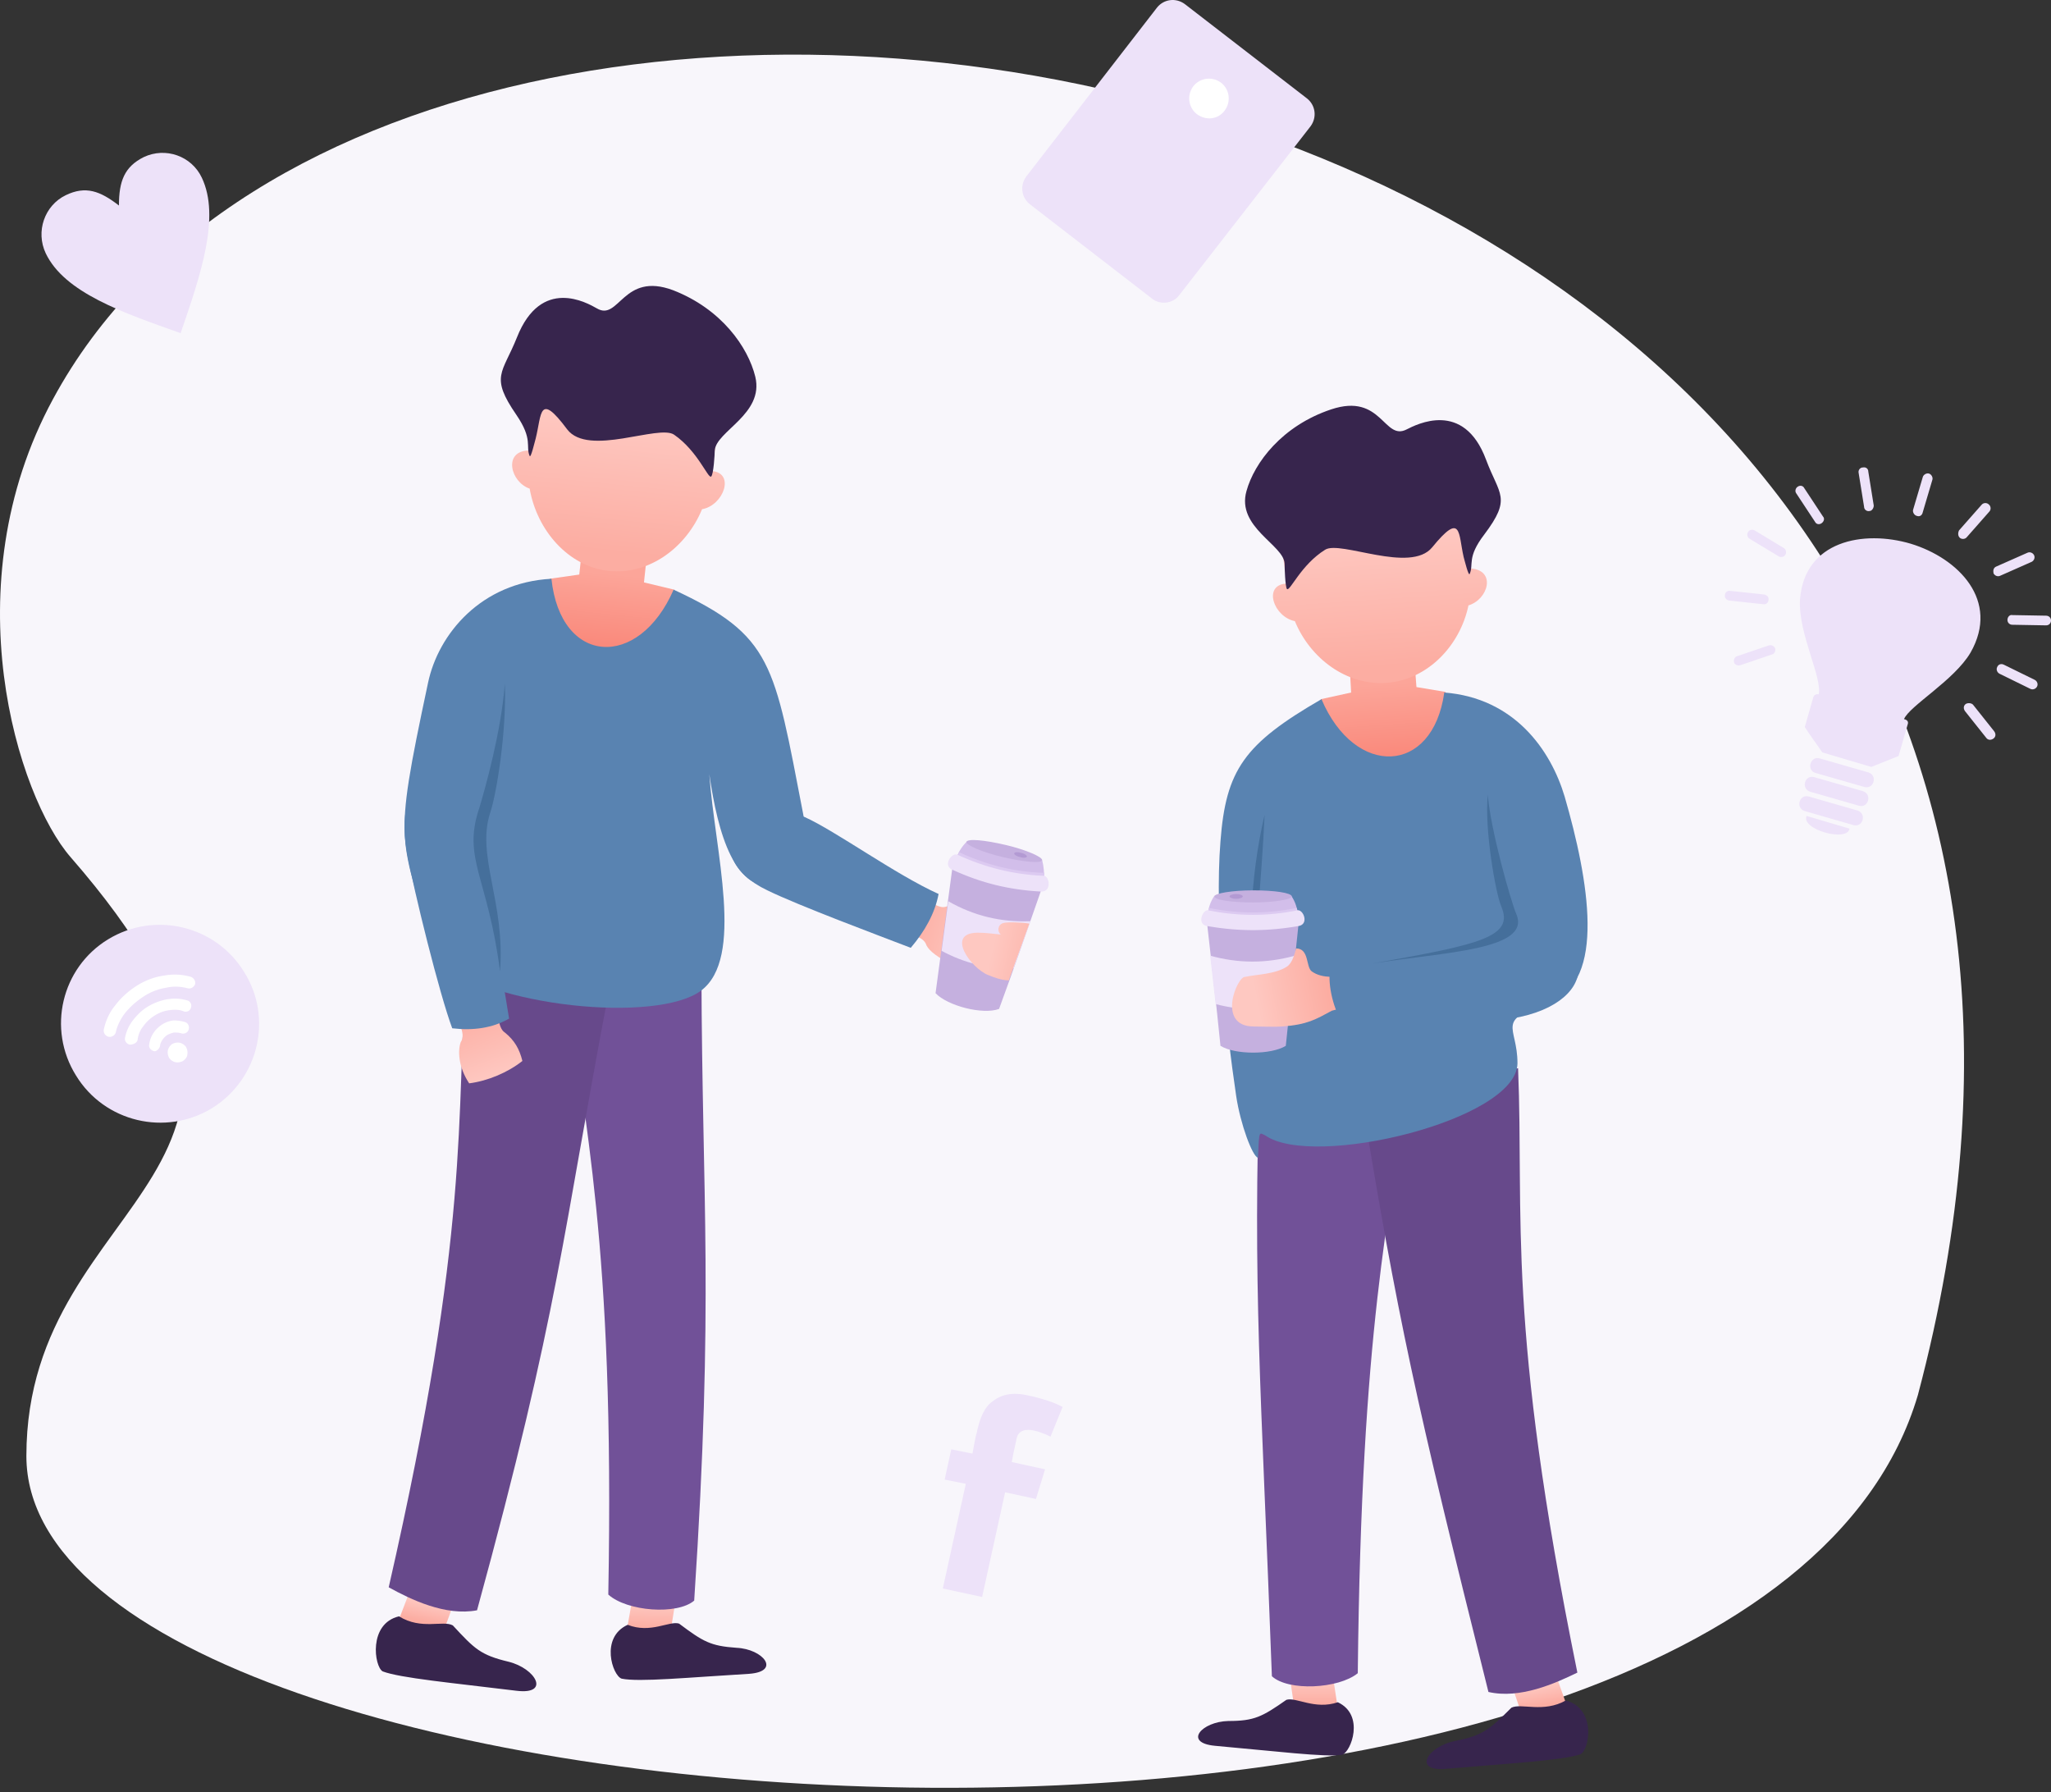 <svg width="396" height="346" viewBox="0 0 396 346" fill="none" xmlns="http://www.w3.org/2000/svg"><rect x="0" y="0" width="396" height="346" fill="#333333" stroke="none"/><path fill-rule="evenodd" clip-rule="evenodd" d="M370.305 269.287C439.914 6.97 80.775-53.529 10.232 77.046c-19.621 36.206-6.774 76.733 3.387 88.412 53.725 61.667-8.526 63.769-8.526 115.625 0 76.266 332.744 98.34 365.212-11.796z" fill="#F8F6FB"/><path fill-rule="evenodd" clip-rule="evenodd" d="M22.963 39.672c0-4.672 1.05-7.475 4.788-9.343 4.205-1.986 9.227-.234 11.212 3.97 3.621 7.592-.233 18.804-4.087 30.016C23.664 60.345 12.45 56.49 8.83 48.9c-1.986-4.205-.234-9.227 3.854-11.213 3.854-1.868 6.657-.817 10.278 1.986zM183.67 279.799l4.088.817.35-1.869.35-1.751.117-.351c.35-1.752 1.051-4.321 2.57-5.723 1.751-1.518 3.737-2.219 6.89-1.635 5.139 1.051 7.125 2.336 7.125 2.336l-2.336 5.723s-1.518-.818-3.154-1.168c-1.518-.35-3.036-.117-3.387 1.518l-.116.584-.468 2.103-.35 1.868 6.424 1.402-1.752 5.723-5.957-1.285-4.438 20.205-7.591-1.635 4.438-20.205-4.088-.818 1.285-5.839zM40.949 213.927c-8.993 5.489-20.79 2.686-26.279-6.307-5.606-8.993-2.803-20.789 6.19-26.278 8.993-5.49 20.79-2.687 26.279 6.307 5.606 8.876 2.803 20.672-6.19 26.278z" fill="#EDE2F9"/><path fill-rule="evenodd" clip-rule="evenodd" d="M35.343 204.817c-.467.234-.935.351-1.519.234a2.14 2.14 0 0 1-1.167-.818c-.234-.467-.35-.934-.234-1.518.117-.467.467-.934.818-1.168.467-.233.934-.35 1.518-.233a2.14 2.14 0 0 1 1.168.817c.233.467.35.934.233 1.518 0 .351-.35.818-.817 1.168zm-12.964-5.606a1.212 1.212 0 0 1-1.402.935 1.212 1.212 0 0 1-.934-1.402c.35-1.635 1.051-3.27 2.219-4.672 1.051-1.401 2.453-2.686 4.088-3.737 1.635-1.051 3.504-1.752 5.255-1.986 1.87-.35 3.621-.233 5.256.234.584.234.934.818.818 1.402-.234.584-.818.934-1.402.817-1.285-.35-2.686-.467-4.204-.117-1.519.234-3.037.818-4.439 1.752-1.401.935-2.569 1.986-3.503 3.154-.818 1.051-1.519 2.452-1.752 3.62zm4.204 1.402c.117-.818.468-1.752 1.052-2.453a7.665 7.665 0 0 1 2.219-2.102c.934-.584 1.868-.935 2.92-1.051.934-.117 1.868-.117 2.686.233.584.234 1.284-.117 1.401-.7.234-.584-.117-1.285-.7-1.402-1.169-.35-2.453-.467-3.738-.234h-.117a11.19 11.19 0 0 0-3.737 1.402c-1.168.701-2.102 1.635-2.92 2.686-.818 1.051-1.285 2.219-1.518 3.387-.117.584.35 1.168.934 1.285.818 0 1.518-.467 1.518-1.051zm4.322 1.284c0-.35.233-.817.467-1.167a3.55 3.55 0 0 1 .934-.935c.467-.233.818-.35 1.285-.467.467 0 .817 0 1.285.117.584.233 1.284 0 1.518-.584.234-.584 0-1.285-.584-1.518-.7-.234-1.518-.351-2.336-.351-.817.117-1.518.351-2.219.818-.7.467-1.285 1.051-1.635 1.635-.467.701-.7 1.401-.818 2.219-.116.584.35 1.168 1.052 1.285.35 0 .934-.468 1.05-1.052z" fill="#fff"/><path fill-rule="evenodd" clip-rule="evenodd" d="M222.445 57.658l-23.592-18.22c-1.635-1.284-1.985-3.62-.701-5.372L223.38 1.48c1.284-1.635 3.62-1.985 5.372-.7L252.344 19c1.635 1.284 1.986 3.62.701 5.372l-25.344 32.585c-1.168 1.635-3.621 1.986-5.256.701z" fill="#EDE2F9"/><path fill-rule="evenodd" clip-rule="evenodd" d="M231.088 22.036c-1.635-1.284-1.985-3.62-.701-5.372 1.285-1.635 3.621-1.986 5.373-.7 1.635 1.284 1.985 3.62.701 5.372-1.285 1.752-3.621 1.985-5.373.7z" fill="#fff"/><path fill-rule="evenodd" clip-rule="evenodd" d="M361.312 148.056l-9.46-2.803s-3.153-4.438-3.387-4.905l1.635-5.723c.117-.467.584-.701 1.051-.584.701-3.27-3.971-11.796-3.62-18.22.817-11.446 12.263-13.548 21.373-10.862 9.226 2.803 17.285 10.979 11.562 21.023-3.153 5.373-11.796 10.278-12.847 12.847.584.117.934.467.701 1.051l-1.752 6.074-5.256 2.102zm8.76-48.47c-.467-.116-.818-.7-.701-1.167l1.869-6.307c.116-.467.7-.817 1.168-.7.467.116.817.7.7 1.167l-1.868 6.307c-.117.584-.584.934-1.168.7zm9.46 36.323c-.467.351-.467.935-.117 1.402l4.088 5.139c.35.467.934.467 1.401.117.468-.351.468-.935.117-1.402l-4.088-5.139c-.35-.35-1.051-.35-1.401-.117zm6.073-7.124c-.233.467 0 1.051.467 1.285l5.957 2.92c.467.233 1.051 0 1.285-.468.233-.467 0-1.051-.468-1.284l-5.956-2.92c-.467-.234-1.051-.117-1.285.467zm1.986-9.11c0 .584.467.935.934.935l6.54.116c.584 0 .935-.467.935-.934 0-.584-.467-.934-.935-.934l-6.54-.117c-.467-.117-.934.35-.934.934zm-2.687-8.993c.234.467.818.701 1.285.467l6.073-2.686c.468-.234.701-.817.468-1.285-.234-.467-.818-.7-1.285-.467l-6.073 2.686c-.468.234-.584.701-.468 1.285zm-6.54-6.891c.35.351 1.051.351 1.402-.116l4.321-4.906c.35-.35.35-1.05-.117-1.401-.35-.35-1.051-.35-1.401.117l-4.322 4.905c-.233.467-.233 1.051.117 1.401zm-35.622 21.373c.117.468-.117 1.052-.584 1.168l-6.19 2.103c-.467.116-1.051-.117-1.168-.584-.117-.467.117-1.051.584-1.168l6.19-2.102c.467-.117.935.116 1.168.583zm-1.285-9.343c0 .584-.584.934-1.051.818l-6.54-.701c-.584-.117-.935-.584-.818-1.051 0-.584.584-.935 1.051-.818l6.541.701c.584.117.934.584.817 1.051zm3.271-8.759c-.234.467-.818.584-1.285.35l-5.606-3.387c-.467-.234-.584-.818-.351-1.285.234-.467.818-.584 1.285-.35l5.606 3.387c.467.233.584.934.351 1.285zm7.007-6.074c-.467.351-1.051.234-1.285-.233l-3.62-5.49c-.351-.467-.117-1.05.233-1.284.468-.35 1.052-.234 1.285.233l3.621 5.49c.35.35.233.934-.234 1.284zm9.227-2.336c-.467.117-1.051-.233-1.051-.817l-1.051-6.54c-.117-.468.233-1.052.817-1.052.584-.117 1.051.234 1.051.818l1.051 6.54c0 .468-.35 1.051-.817 1.051zm-10.395 50.572l9.344 2.686c1.868.584 2.686-2.219.817-2.803l-9.343-2.686c-1.869-.584-2.686 2.336-.818 2.803zm6.541 10.745l-8.293-2.453c-1.168 2.57 7.825 5.139 8.293 2.453zm-8.643-3.387c-1.869-.584-1.051-3.387.818-2.803l9.343 2.686c1.869.584 1.051 3.387-.818 2.803l-9.343-2.686zm1.051-3.738c-1.869-.583-1.051-3.387.818-2.803l9.343 2.687c1.869.584 1.051 3.387-.817 2.803l-9.344-2.687z" fill="#EDE2F9"/><path fill-rule="evenodd" clip-rule="evenodd" d="M130.179 113.835l-2.453 11.096-11.563 3.504-12.029-6.541 1.985-10.161 5.723-.817.701-6.424 12.497 1.285-.701 6.657 5.84 1.401z" fill="url(#a)"/><path fill-rule="evenodd" clip-rule="evenodd" d="M117.565 110.215c-7.825-.817-13.898-7.825-15.3-15.884-3.737-1.284-5.139-7.24-.234-7.358.468-9.927-1.518-18.57 19.388-15.416 21.257 3.27 17.402 9.694 15.884 19.387h.234c4.438.468 2.102 6.657-1.986 7.358-3.036 7.358-10.161 12.731-17.986 11.913z" fill="url(#b)"/><path fill-rule="evenodd" clip-rule="evenodd" d="M102.265 88.024c-.818-1.869.7-3.153-2.57-7.942-5.139-7.475-2.686-7.942.117-14.95 4.672-11.796 13.548-6.657 15.417-5.605 4.321 2.569 5.022-7.125 14.716-3.504 9.343 3.62 14.482 10.978 15.884 16.701 1.751 7.241-7.592 10.512-7.826 14.249 0 .7-.233 4.672-.7 5.022-.584.467-2.57-4.905-7.125-8.059-2.92-2.102-16.584 4.322-20.672-1.05-5.489-7.359-4.905-2.92-6.073 1.751-.234.818-.935 3.854-1.168 3.387z" fill="#37254D"/><path fill-rule="evenodd" clip-rule="evenodd" d="M178.882 182.51c.584 1.168 2.452 2.453 4.555 3.504l.117-1.168 1.284-9.577.117-.467c-.584 0-1.285 0-2.336.233-1.518.584-3.737-1.868-5.022-1.401-1.401.467-2.803 4.088-2.92 5.956 0 .935 3.621.818 4.205 2.92z" fill="url(#c)"/><path fill-rule="evenodd" clip-rule="evenodd" d="M201.539 169.896c-2.803-.233-5.723-.35-8.526-.584l-8.409-3.503c.35-1.168 1.051-2.336 2.102-3.387 4.789 1.168 9.577 2.335 14.483 3.503.35 1.402.467 2.687.35 3.971z" fill="#D2BEEA"/><path fill-rule="evenodd" clip-rule="evenodd" d="M201.539 169.896l-8.526-.584-8.409-3.503c.117-.468.35-.818.584-1.285 5.256 2.453 10.745 3.854 16.468 3.971-.117.467-.117.934-.117 1.401z" fill="#DCCAF1"/><path fill-rule="evenodd" clip-rule="evenodd" d="M192.897 194.773c-3.154 1.168-9.928-.583-12.264-3.036l3.387-25.227 17.402 4.204c-2.803 8.059-5.606 16.118-8.525 24.059z" fill="#C5B0DF"/><path fill-rule="evenodd" clip-rule="evenodd" d="M181.801 183.561l1.285-9.577c4.905 2.803 10.161 4.088 15.884 3.854l-3.271 9.11c-4.905.117-9.577-1.051-13.898-3.387z" fill="#EDE2F9"/><path fill-rule="evenodd" clip-rule="evenodd" d="M194.181 163.122c3.971.934 7.125 2.336 7.008 2.92-.117.701-3.504.35-7.592-.584-3.971-.934-7.124-2.336-7.007-2.92.233-.701 3.62-.35 7.591.584z" fill="#C5B0DF"/><path fill-rule="evenodd" clip-rule="evenodd" d="M197.101 164.641c.701.116 1.168.467 1.168.7 0 .234-.701.351-1.285.117-.701-.117-1.168-.467-1.168-.701 0-.233.584-.35 1.285-.116z" fill="#B39AD3"/><path fill-rule="evenodd" clip-rule="evenodd" d="M184.838 164.991c5.255 2.453 10.862 3.854 16.701 4.088 1.051 0 1.635 3.153-.584 3.036-6.19-.35-11.445-1.635-17.052-4.204-1.985-.818-.116-3.387.935-2.92z" fill="#EDE2F9"/><path fill-rule="evenodd" clip-rule="evenodd" d="M181.218 172.583c-.701 3.737-2.687 7.241-5.373 10.394-6.073-2.336-21.724-8.175-27.68-11.095-14.015-6.657-5.256-19.738 7.241-14.132 5.957 2.686 17.519 11.095 25.812 14.833z" fill="#5983B1"/><path fill-rule="evenodd" clip-rule="evenodd" d="M76.454 314.136l3.037-7.942 8.526 2.219-2.687 7.358c-.233 0-8.058-1.518-8.876-1.635z" fill="url(#d)"/><path fill-rule="evenodd" clip-rule="evenodd" d="M120.835 315.771l1.402-7.942 8.292.584-1.168 7.242c-.233.116-7.708.116-8.526.116z" fill="url(#e)"/><path fill-rule="evenodd" clip-rule="evenodd" d="M77.038 312.033c4.321 2.687 8.526.701 10.394 1.752 4.205 4.555 5.373 5.723 10.745 7.008 5.256 1.285 8.176 6.424 1.519 5.606-12.38-1.518-22.425-2.453-25.812-3.737-1.635-.935-2.803-9.227 3.154-10.629zm44.148 1.636c4.438 1.752 8.059-.818 9.927-.234 4.672 3.504 6.073 4.322 11.096 4.672 5.138.234 8.642 4.555 2.452 5.022-11.796.701-21.256 1.635-24.643.934-1.752-.584-4.205-7.942 1.168-10.394z" fill="#37254D"/><path fill-rule="evenodd" clip-rule="evenodd" d="M117.448 307.829c3.621 3.27 13.315 3.971 16.585 1.168 3.854-58.513 1.518-76.733 1.401-121.231-4.905.467-15.416 1.168-25.928.934 3.037 28.848 9.227 49.754 7.942 119.129z" fill="#715198"/><path fill-rule="evenodd" clip-rule="evenodd" d="M75.052 306.427c4.205 2.336 10.979 5.607 17.052 4.439 15.884-57.93 16.701-73.697 25.227-118.312-5.839-.584-15.183-3.737-27.33-6.19-1.985 29.549.935 50.571-14.949 120.063z" fill="#67498B"/><path fill-rule="evenodd" clip-rule="evenodd" d="M130.062 113.835c19.154 8.876 19.388 14.249 24.994 43.214.934 4.905 2.219 12.146-4.555 13.781-8.643 2.103-11.913-10.044-13.548-21.373 1.051 14.833 6.891 35.505-1.635 41.812-8.526 6.307-40.878 3.154-51.272-6.19-6.774-24.643-8.41-20.322-1.402-53.258 1.986-9.46 10.278-19.387 23.826-20.088 1.752 16.701 16.818 17.636 23.592 2.102z" fill="#5983B1"/><path fill-rule="evenodd" clip-rule="evenodd" d="M88.951 201.197c-.584 1.635-.467 4.788 1.635 7.942 3.62-.467 7.475-2.102 10.278-4.322-.584-2.335-1.518-3.971-3.387-5.489-1.518-.934-1.051-4.321-2.22-5.022-1.4-.817-5.138.467-6.656 1.635-.935.584 1.635 3.387.35 5.256z" fill="url(#f)"/><path fill-rule="evenodd" clip-rule="evenodd" d="M98.294 196.642c-3.27 1.869-7.007 2.336-10.978 1.869-2.453-6.541-7.358-26.279-8.76-33.987-3.153-17.986 10.862-18.57 13.898-2.92 1.519 7.708 4.322 26.045 5.84 35.038z" fill="#5983B1"/><path fill-rule="evenodd" clip-rule="evenodd" d="M97.477 131.938c.35 9.461-1.636 21.374-2.803 24.877-2.803 8.41 2.92 17.286 1.868 30.717-2.336-18.336-7.358-21.723-3.97-31.651 1.05-3.504 4.204-14.599 4.905-23.943z" fill="#456F9B"/><path fill-rule="evenodd" clip-rule="evenodd" d="M194.765 189.284c-1.635-.117-2.803-.584-3.971-1.051-3.27-1.285-8.292-8.059-2.102-8.176 1.285 0 2.453.117 4.555.351-.701-.468-.701-1.869.467-2.219.935-.234 3.621-.117 5.022.116l-3.971 10.979z" fill="url(#g)"/><path fill-rule="evenodd" clip-rule="evenodd" d="M255.031 134.975l2.102 10.862 11.563 3.737 12.146-5.956-1.752-10.045-5.606-.934-.467-6.19-12.497.818.35 6.423-5.839 1.285z" fill="url(#h)"/><path fill-rule="evenodd" clip-rule="evenodd" d="M267.761 131.822c7.825-.584 14.132-7.125 15.767-14.95 3.854-1.168 5.373-6.774.467-7.124-.233-9.577 1.986-17.87-19.037-15.417-21.373 2.453-17.636 8.876-16.468 18.337h-.233c-4.439.35-2.336 6.423 1.752 7.241 2.919 7.124 9.927 12.497 17.752 11.913z" fill="url(#i)"/><path fill-rule="evenodd" clip-rule="evenodd" d="M283.762 110.799c.817-1.869-.584-3.153 2.803-7.592 5.372-7.124 2.92-7.591.35-14.482-4.321-11.562-13.431-6.774-15.3-5.84-4.438 2.336-4.788-7.124-14.599-3.854-9.46 3.154-14.833 10.278-16.351 15.767-1.985 7.008 7.241 10.395 7.358 14.016 0 .7.117 4.554.467 4.905.584.467 2.686-4.672 7.358-7.592 2.92-1.868 16.468 4.672 20.673-.467 5.722-7.007 5.022-2.686 6.073 1.869.233.817.934 3.737 1.168 3.27z" fill="#37254D"/><path fill-rule="evenodd" clip-rule="evenodd" d="M302.916 330.37l-2.803-7.825-8.526 1.868 2.453 7.242c.233 0 8.058-1.285 8.876-1.285z" fill="url(#j)"/><path fill-rule="evenodd" clip-rule="evenodd" d="M258.417 330.604l-1.168-7.709-8.292.351 1.051 7.124c.234 0 7.709.117 8.409.234z" fill="url(#k)"/><path fill-rule="evenodd" clip-rule="evenodd" d="M302.332 328.268c-4.321 2.452-8.642.467-10.511 1.401-4.321 4.322-5.606 5.373-10.862 6.424-5.372 1.051-8.292 5.956-1.752 5.372 12.497-1.051 22.541-1.635 25.928-2.803 1.752-.817 3.154-8.759-2.803-10.394zm-44.031.35c-4.438 1.518-8.059-1.051-9.927-.467-4.672 3.27-6.19 4.088-11.212 4.088-5.139.117-8.76 4.204-2.57 4.788 11.796 1.051 21.14 2.219 24.527 1.752 1.752-.584 4.438-7.708-.818-10.161z" fill="#37254D"/><path fill-rule="evenodd" clip-rule="evenodd" d="M262.155 323.012c-3.737 3.037-13.431 3.504-16.584.584-2.103-56.761-3.738-74.28-2.336-117.377 4.905.584 18.336 1.285 28.848 1.402-3.855 27.913-9.227 48.235-9.928 115.391z" fill="#715198"/><path fill-rule="evenodd" clip-rule="evenodd" d="M304.551 322.895c-4.321 2.103-11.095 5.139-17.169 3.738-14.132-56.528-17.519-72.062-24.643-115.509 5.84-.35 18.22-2.92 30.366-4.905 1.168 28.848-2.336 48.936 11.446 116.676z" fill="#67498B"/><path fill-rule="evenodd" clip-rule="evenodd" d="M255.147 134.975c-14.949 8.643-18.453 13.665-19.504 27.447-1.168 14.599 1.051 35.855 3.036 49.169.818 5.49 3.154 11.68 4.205 11.913.233-5.606.233-4.788 1.401-4.321 9.227 6.54 48.586-2.92 48.703-13.898 0-7.475-4.555-8.059 6.307-11.913 10.862-3.854 7.475-23.476 2.803-39.593-2.686-8.993-9.694-19.037-23.242-20.089-2.219 16.001-17.285 16.468-23.709 1.285z" fill="#5983B1"/><path fill-rule="evenodd" clip-rule="evenodd" d="M244.169 157.282c-3.037 12.965-2.92 24.527-2.103 33.52-.116-5.139 1.519-20.789 2.103-33.52z" fill="#456F9B"/><path fill-rule="evenodd" clip-rule="evenodd" d="M233.19 176.553l8.41 1.402c3.036-.467 5.956-.935 8.993-1.402-.117-1.168-.468-2.452-1.285-3.62h-14.833c-.817 1.168-1.168 2.452-1.285 3.62z" fill="#D2BEEA"/><path fill-rule="evenodd" clip-rule="evenodd" d="M233.19 176.553l8.41 1.402 8.993-1.402c0-.467-.117-.934-.234-1.284a41.397 41.397 0 0 1-16.935 0c-.117.35-.234.817-.234 1.284z" fill="#DCCAF1"/><path fill-rule="evenodd" clip-rule="evenodd" d="M235.643 201.897c2.803 1.752 9.811 1.752 12.614 0l2.569-24.526h-17.869c.934 8.175 1.868 16.351 2.686 24.526z" fill="#C5B0DF"/><path fill-rule="evenodd" clip-rule="evenodd" d="M249.074 193.839l.935-9.344c-5.49 1.519-10.862 1.519-16.351 0l1.051 9.344c4.905 1.285 9.577 1.285 14.365 0z" fill="#EDE2F9"/><path fill-rule="evenodd" clip-rule="evenodd" d="M241.95 171.882c-4.088 0-7.475.584-7.475 1.168 0 .7 3.387 1.167 7.475 1.167 4.088 0 7.475-.584 7.475-1.167-.117-.701-3.387-1.168-7.475-1.168z" fill="#C5B0DF"/><path fill-rule="evenodd" clip-rule="evenodd" d="M238.68 172.583c-.701 0-1.285.233-1.285.467 0 .233.584.467 1.285.467.7 0 1.284-.234 1.284-.467 0-.234-.584-.467-1.284-.467z" fill="#B39AD3"/><path fill-rule="evenodd" clip-rule="evenodd" d="M250.476 175.736a42.5 42.5 0 0 1-17.169 0c-1.051-.234-2.336 2.686-.233 3.036 6.073 1.051 11.562 1.051 17.635 0 2.103-.35.935-3.27-.233-3.036z" fill="#EDE2F9"/><path fill-rule="evenodd" clip-rule="evenodd" d="M261.221 194.657c-1.519.116-2.57 0-4.088.467-3.037 1.635-4.672 2.686-9.577 3.036-1.518.117-4.205 0-5.606 0-7.125-.116-3.037-9.81-1.519-9.577 1.986-.467 5.723-.467 8.059-1.985 1.051-.701 1.518-2.57 1.752-3.504 2.57 0 1.869 3.621 3.037 4.438 2.102 1.518 5.139.934 6.89 1.051 2.22-.117 2.92 5.957 1.052 6.074z" fill="url(#l)"/><path fill-rule="evenodd" clip-rule="evenodd" d="M257.016 185.663c-.818 3.621 0 7.358 1.635 11.096 7.125.467 23.476 1.051 31.418.117 19.738-2.22 18.57-17.636 2.452-15.884-7.708.817-26.395 3.387-35.505 4.671z" fill="#5983B1"/><path fill-rule="evenodd" clip-rule="evenodd" d="M287.266 153.428c-.701 6.541 1.518 19.038 2.569 21.49 2.569 5.957-3.854 7.358-24.877 11.096 13.665-2.219 30.833-2.57 27.797-9.577-1.051-2.453-5.022-16.468-5.489-23.009z" fill="#456F9B"/><defs><linearGradient id="a" x1="116.306" y1="126.263" x2="117.881" y2="110.752" gradientUnits="userSpaceOnUse"><stop stop-color="#F98678"/><stop offset="1" stop-color="#FCA599"/></linearGradient><linearGradient id="b" x1="117.949" y1="106.569" x2="120.59" y2="80.552" gradientUnits="userSpaceOnUse"><stop stop-color="#FCADA2"/><stop offset="1" stop-color="#FEC8C1"/></linearGradient><linearGradient id="c" x1="175.353" y1="177.519" x2="188.409" y2="181.83" gradientUnits="userSpaceOnUse"><stop stop-color="#FCADA2"/><stop offset="1" stop-color="#FEC8C1"/></linearGradient><linearGradient id="d" x1="81.819" y1="312.974" x2="82.635" y2="309.247" gradientUnits="userSpaceOnUse"><stop stop-color="#FCADA2"/><stop offset="1" stop-color="#FEC8C1"/></linearGradient><linearGradient id="e" x1="125.674" y1="314.45" x2="125.824" y2="309.567" gradientUnits="userSpaceOnUse"><stop stop-color="#FCADA2"/><stop offset="1" stop-color="#FEC8C1"/></linearGradient><linearGradient id="f" x1="91.037" y1="194.772" x2="95.896" y2="207.797" gradientUnits="userSpaceOnUse"><stop stop-color="#FCADA2"/><stop offset="1" stop-color="#FEC8C1"/></linearGradient><linearGradient id="g" x1="204.056" y1="185.606" x2="191.647" y2="182.733" gradientUnits="userSpaceOnUse"><stop stop-color="#FCADA2"/><stop offset="1" stop-color="#FEC8C1"/></linearGradient><linearGradient id="h" x1="268.536" y1="147.649" x2="267.478" y2="132.066" gradientUnits="userSpaceOnUse"><stop stop-color="#F98678"/><stop offset="1" stop-color="#FCA599"/></linearGradient><linearGradient id="i" x1="267.438" y1="128.711" x2="265.668" y2="102.651" gradientUnits="userSpaceOnUse"><stop stop-color="#FCADA2"/><stop offset="1" stop-color="#FEC8C1"/></linearGradient><linearGradient id="j" x1="297.589" y1="329.166" x2="296.902" y2="325.363" gradientUnits="userSpaceOnUse"><stop stop-color="#FCADA2"/><stop offset="1" stop-color="#FEC8C1"/></linearGradient><linearGradient id="k" x1="253.714" y1="329.133" x2="253.715" y2="324.254" gradientUnits="userSpaceOnUse"><stop stop-color="#FCADA2"/><stop offset="1" stop-color="#FEC8C1"/></linearGradient><linearGradient id="l" x1="255.987" y1="189.311" x2="242.355" y2="191.993" gradientUnits="userSpaceOnUse"><stop stop-color="#FCADA2"/><stop offset="1" stop-color="#FEC8C1"/></linearGradient></defs></svg>